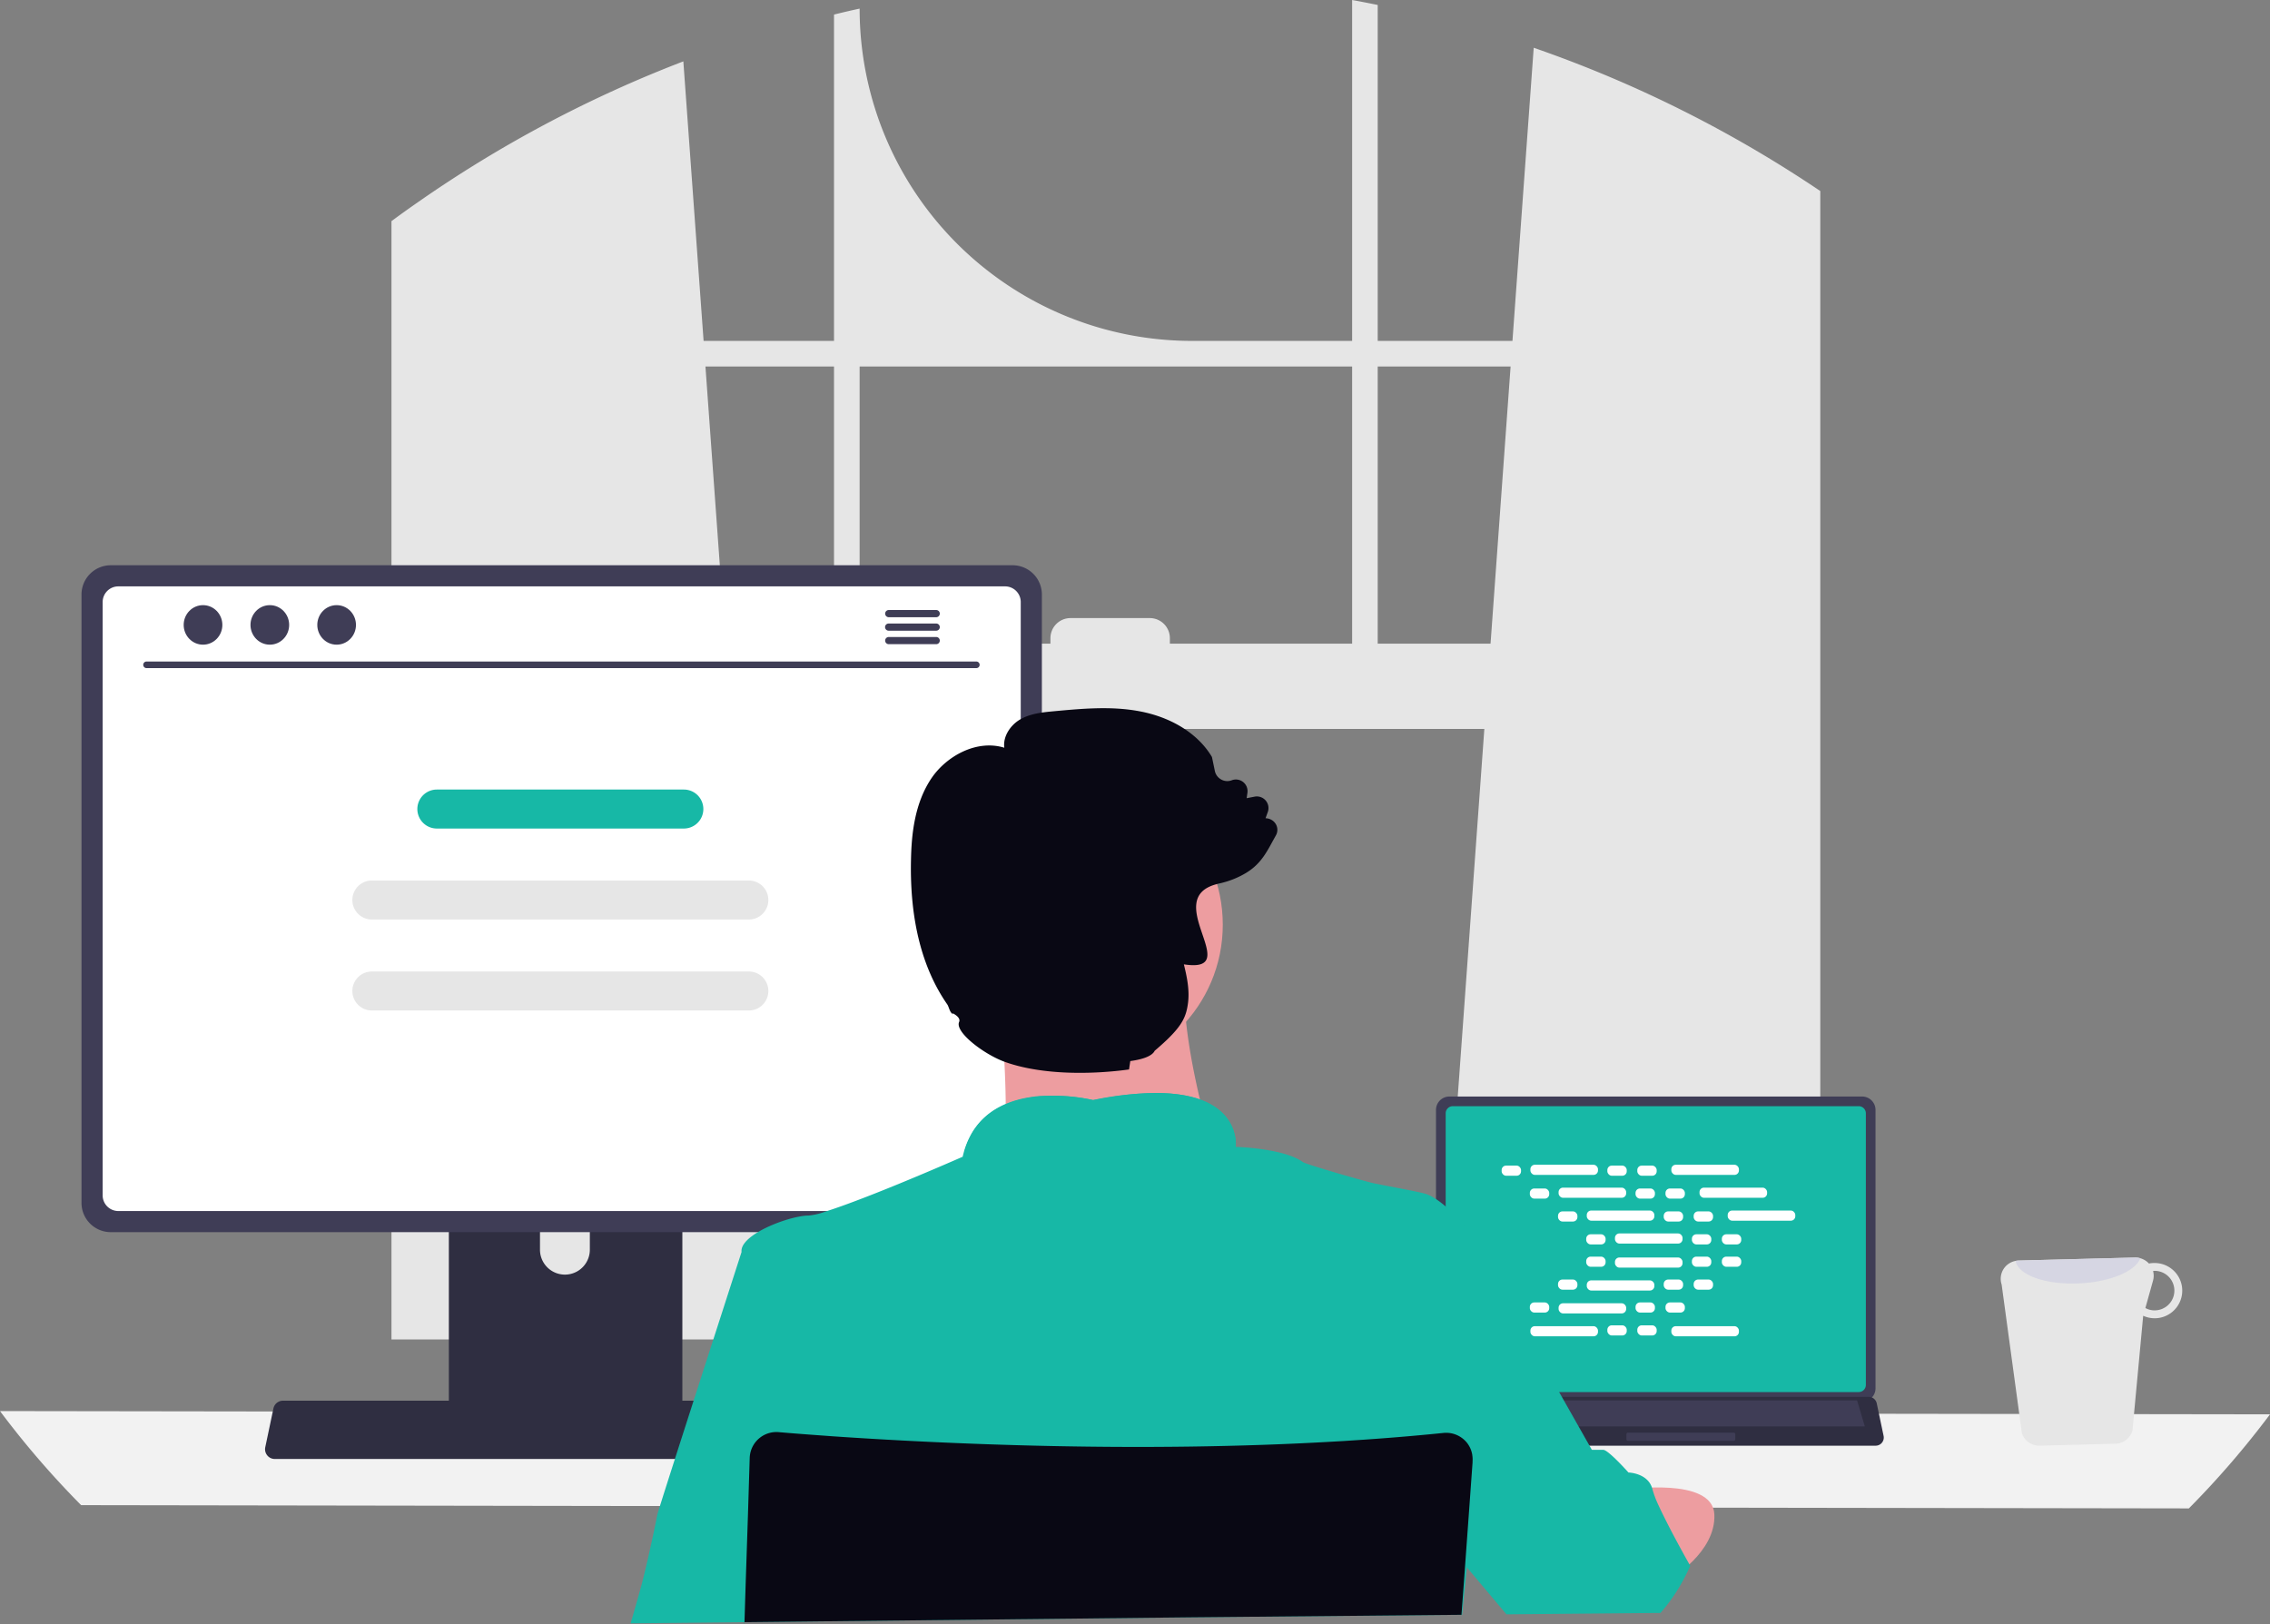 <svg xmlns="http://www.w3.org/2000/svg" width="800" height="572.62" viewBox="0 0 800 572.62" xmlns:xlink="http://www.w3.org/1999/xlink" role="img" artist="Katerina Limpitsouni" source="https://undraw.co/"><rect x="0" y="0" width="800" height="572.62" fill="#808080" stroke="none"/><g transform="translate(-28.583 -435)"><path d="M878.163,227.233c-1-.664-2-1.294-3-1.936a435.517,435.517,0,0,0-91.985-44.589l-7.491,103.335H728.2V165.624c-2.989-.618-6-1.2-9.014-1.752V284.043H662.753A117.137,117.137,0,0,1,545.616,166.906h0c-3.024.653-6.025,1.352-9.026,2.1V284.043H490.627l-7.136-98.536a436.225,436.225,0,0,0-93.851,49.858c-.5.344-1.008.7-1.5,1.042-2.531,1.775-5.028,3.585-7.514,5.418V636.049H516.089l-2.394-33.158L500.523,420.835H765.779L752.607,602.891l-2.394,33.158H884.176V231.219Q881.186,229.192,878.163,227.233ZM536.591,390.769H498.347l-7.067-97.7h45.311Zm182.595,0H654.953v-1.936a7.078,7.078,0,0,0-7.09-7.078H619.939a7.075,7.075,0,0,0-7.078,7.078v1.936H545.616v-97.7H719.186Zm9.014,0v-97.7h46.834l-7.067,97.7Z" transform="translate(-214.08 271.129)" fill="#e6e6e6"/><path d="M206.59,598.162a316.829,316.829,0,0,0,28.591,33.158L978,632.466a316.84,316.84,0,0,0,28.591-33.159Z" transform="translate(-178.007 334.261)" fill="#f2f2f2"/><path d="M702.02,506.061v98.163a4.721,4.721,0,0,0,4.718,4.718H852.2a4.722,4.722,0,0,0,4.718-4.718V506.061a4.724,4.724,0,0,0-4.718-4.713H706.738a4.724,4.724,0,0,0-4.718,4.713Z" transform="translate(-167.359 320.188)" fill="#3f3d56"/><path d="M705,506.849v95.73a2.526,2.526,0,0,0,2.521,2.521h143.04a2.526,2.526,0,0,0,2.521-2.521v-95.73a2.527,2.527,0,0,0-2.521-2.527H707.521A2.527,2.527,0,0,0,705,506.849Z" transform="translate(-166.926 320.62)" fill="#17B8A6"/><path d="M699.446,609.93A2.829,2.829,0,0,0,701.672,611H857.433a2.866,2.866,0,0,0,2.8-3.454l-2.418-11.485a2.871,2.871,0,0,0-1.785-2.082,2.775,2.775,0,0,0-1.017-.192H704.08a2.776,2.776,0,0,0-1.017.192,2.871,2.871,0,0,0-1.785,2.082l-2.418,11.485a2.864,2.864,0,0,0,.585,2.389Z" transform="translate(-167.827 333.625)" fill="#2f2e41"/><rect width="4.797" height="2.878" rx="0.488" transform="translate(542.16 932.354) rotate(180)" fill="#3f3d56"/><rect width="4.797" height="2.878" rx="0.488" transform="translate(542.274 937.151) rotate(180)" fill="#3f3d56"/><path d="M.559,0H37.82a.559.559,0,0,1,.559.559v1.76a.559.559,0,0,1-.559.559H.559A.559.559,0,0,1,0,2.319V.559A.559.559,0,0,1,.559,0Z" transform="translate(640.14 942.909) rotate(180)" fill="#3f3d56"/><rect width="6.833" height="3.576" rx="1.561" transform="translate(557.798 845.887)" fill="#fff"/><rect width="6.833" height="3.576" rx="1.561" transform="translate(595.05 845.887)" fill="#fff"/><rect width="6.833" height="3.576" rx="1.561" transform="translate(605.604 845.887)" fill="#fff"/><rect width="23.819" height="3.576" rx="1.561" transform="translate(567.931 845.588)" fill="#fff"/><rect width="23.819" height="3.576" rx="1.561" transform="translate(617.599 845.588)" fill="#fff"/><rect width="6.833" height="3.576" rx="1.561" transform="translate(567.732 853.957)" fill="#fff"/><rect width="6.833" height="3.576" rx="1.561" transform="translate(604.983 853.957)" fill="#fff"/><rect width="6.833" height="3.576" rx="1.561" transform="translate(615.538 853.957)" fill="#fff"/><rect width="23.819" height="3.576" rx="1.561" transform="translate(577.865 853.659)" fill="#fff"/><rect width="23.819" height="3.576" rx="1.561" transform="translate(627.532 853.659)" fill="#fff"/><rect width="6.833" height="3.576" rx="1.561" transform="translate(577.666 862.029)" fill="#fff"/><rect width="6.833" height="3.576" rx="1.561" transform="translate(614.916 862.029)" fill="#fff"/><rect width="6.833" height="3.576" rx="1.561" transform="translate(625.471 862.029)" fill="#fff"/><rect width="23.819" height="3.576" rx="1.561" transform="translate(587.798 861.73)" fill="#fff"/><rect width="23.819" height="3.576" rx="1.561" transform="translate(637.466 861.73)" fill="#fff"/><rect width="6.833" height="3.576" rx="1.561" transform="translate(587.599 870.099)" fill="#fff"/><rect width="6.833" height="3.576" rx="1.561" transform="translate(624.85 870.099)" fill="#fff"/><rect width="6.833" height="3.576" rx="1.561" transform="translate(635.404 870.099)" fill="#fff"/><rect width="23.819" height="3.576" rx="1.561" transform="translate(597.732 869.801)" fill="#fff"/><rect width="6.833" height="3.576" rx="1.561" transform="translate(595.05 902.193)" fill="#fff"/><rect width="6.833" height="3.576" rx="1.561" transform="translate(605.604 902.193)" fill="#fff"/><rect width="23.819" height="3.576" rx="1.561" transform="translate(617.599 902.491)" fill="#fff"/><rect width="6.833" height="3.576" rx="1.561" transform="translate(557.798 902.193)" fill="#fff"/><rect width="23.819" height="3.576" rx="1.561" transform="translate(567.931 902.491)" fill="#fff"/><rect width="6.833" height="3.576" rx="1.561" transform="translate(567.732 894.122)" fill="#fff"/><rect width="6.833" height="3.576" rx="1.561" transform="translate(604.983 894.122)" fill="#fff"/><rect width="6.833" height="3.576" rx="1.561" transform="translate(615.538 894.122)" fill="#fff"/><rect width="23.819" height="3.576" rx="1.561" transform="translate(577.865 894.42)" fill="#fff"/><rect width="6.833" height="3.576" rx="1.561" transform="translate(577.666 886.051)" fill="#fff"/><rect width="6.833" height="3.576" rx="1.561" transform="translate(614.916 886.051)" fill="#fff"/><rect width="6.833" height="3.576" rx="1.561" transform="translate(625.471 886.051)" fill="#fff"/><rect width="23.819" height="3.576" rx="1.561" transform="translate(587.798 886.349)" fill="#fff"/><rect width="6.833" height="3.576" rx="1.561" transform="translate(587.599 877.98)" fill="#fff"/><rect width="6.833" height="3.576" rx="1.561" transform="translate(624.85 877.98)" fill="#fff"/><rect width="6.833" height="3.576" rx="1.561" transform="translate(635.404 877.98)" fill="#fff"/><rect width="23.819" height="3.576" rx="1.561" transform="translate(597.732 878.278)" fill="#fff"/><path d="M398.28,501.855V619.324h82.295V501.855a3.949,3.949,0,0,0-2.783-3.78,3.636,3.636,0,0,0-1.18-.183H402.254A3.967,3.967,0,0,0,398.28,501.855ZM430.4,542.218a8.785,8.785,0,1,1,17.57,0v13.63a8.785,8.785,0,1,1-17.57,0Z" transform="translate(-211.513 319.685)" fill="#2f2e41"/><path d="M398.06,600.632V611.96a2.229,2.229,0,0,0,2.211,2.222h78.378a2.222,2.222,0,0,0,2.211-2.222V600.632Z" transform="translate(-211.545 334.62)" fill="#3f3d56"/><path d="M285.25,348.139V562.621a10.316,10.316,0,0,0,10.308,10.308H613.4a10.316,10.316,0,0,0,10.308-10.308V348.139a10.322,10.322,0,0,0-10.308-10.3H295.558a10.321,10.321,0,0,0-10.308,10.3Z" transform="translate(-227.944 296.419)" fill="#3f3d56"/><path d="M291.76,349.863V559.03a5.519,5.519,0,0,0,5.509,5.509H609.806a5.519,5.519,0,0,0,5.509-5.509V349.863a5.521,5.521,0,0,0-5.509-5.521H297.269A5.521,5.521,0,0,0,291.76,349.863Z" transform="translate(-226.998 297.364)" fill="#fff"/><path d="M342.5,614.239a3.377,3.377,0,0,0,2.657,1.271H531.094a3.422,3.422,0,0,0,3.344-4.123l-2.886-13.71a3.428,3.428,0,0,0-2.13-2.485,3.313,3.313,0,0,0-1.214-.229H348.03a3.316,3.316,0,0,0-1.214.229,3.427,3.427,0,0,0-2.13,2.485l-2.886,13.71A3.419,3.419,0,0,0,342.5,614.239Z" transform="translate(-219.734 333.796)" fill="#2f2e41"/><path d="M597.848,369.794H305.409a1.163,1.163,0,1,1,0-2.326h292.44a1.163,1.163,0,1,1,0,2.326Z" transform="translate(-225.183 300.726)" fill="#3f3d56"/><ellipse cx="6.815" cy="6.967" rx="6.815" ry="6.967" transform="translate(93.317 648.321)" fill="#3f3d56"/><ellipse cx="6.815" cy="6.967" rx="6.815" ry="6.967" transform="translate(116.861 648.321)" fill="#3f3d56"/><ellipse cx="6.815" cy="6.967" rx="6.815" ry="6.967" transform="translate(140.405 648.321)" fill="#3f3d56"/><path d="M0,0H138.582l2.729,9.163H0Z" transform="translate(544.477 928.654)" fill="#3f3d56"/><path d="M550.486,351.622H533.763a1.266,1.266,0,0,0,0,2.531h16.722a1.266,1.266,0,1,0,0-2.531Z" transform="translate(-191.998 298.422)" fill="#3f3d56"/><path d="M550.489,355.772H533.767a1.266,1.266,0,1,0,0,2.532h16.722a1.266,1.266,0,1,0,0-2.531Z" transform="translate(-192.002 299.025)" fill="#3f3d56"/><path d="M550.486,359.922H533.763a1.266,1.266,0,0,0,0,2.531h16.722a1.266,1.266,0,1,0,0-2.531Z" transform="translate(-191.998 299.629)" fill="#3f3d56"/><g transform="translate(733.68 878.293)"><path d="M900.245,605.468a6.468,6.468,0,0,0,6.233,4.366l26.706-.687a6.38,6.38,0,0,0,6.029-4.695l3.779-40.411a9.873,9.873,0,0,0,4.272.878,9.739,9.739,0,0,0-.489-19.472,8.249,8.249,0,0,0-1.75.182,6.6,6.6,0,0,0-4.913-2.12l-41.079,1.061a5.89,5.89,0,0,0-1.013.126,6.416,6.416,0,0,0-4.912,8.331Zm43.522-44.17,2.689-9.63a6.557,6.557,0,0,0,.021-3.4c.13,0,.246-.062.376-.062a6.966,6.966,0,1,1,.326,13.929A6.556,6.556,0,0,1,943.767,561.3Z" transform="translate(-892.779 -543.508)" fill="#e6e6e6"/><path d="M897.978,544.7c.875,5,10.715,8.522,22.546,7.911,10.88-.5,19.776-4.322,21.406-8.849a6.072,6.072,0,0,0-1.859-.248l-41.079,1.061a5.9,5.9,0,0,0-1.013.126Z" transform="translate(-892.737 -543.508)" fill="#d6d6e3"/></g><g transform="translate(250.837 684.649)"><path d="M608.259,538.318s-88.873,10.718-80.387,0c3.073-3.877,3.921-15.363,3.751-28.448-.054-3.975-.2-8.092-.4-12.192-.983-19.65-3.349-38.854-3.349-38.854s77.708-36.621,68.776-7.592c-3.573,11.728-2.4,28.2.313,43.659.795,4.511,1.715,8.932,2.68,13.13A307.827,307.827,0,0,0,608.259,538.318Z" transform="translate(-399.458 -372.022)" fill="#ed9da0"/><path d="M424.283,703.042v-.75l156.862-1.706,95.572-.893h.268l-.1,1.322.134-1.322h.17v-.152l1.224-12.013.464-4.546.143-1.42.125-1.188,5.52-18.409,5.52-18.382,4.645-15.479,7.092-23.652s-4.019-9.379-6.252-12.058-11-21.856-11-21.856-12.523-17.292-20.856-19.382c-3.492-.893-10.388-2.081-17.712-3.573-2.742-.554-23.758-6.624-25.009-7.467-6.565-4.814-23.018-5.359-23.652-5.359h0a.382.382,0,0,1,0-.063v-.08a9.146,9.146,0,0,0,0-1.125,7.175,7.175,0,0,0-.08-1.25,1.127,1.127,0,0,0-.063-.447c-.045-.322-.1-.661-.179-1.018a4.473,4.473,0,0,0-.107-.473,15.378,15.378,0,0,0-1.117-3.117c-.063-.143-.143-.295-.214-.438a16.294,16.294,0,0,0-1.518-2.349c-.116-.152-.241-.313-.375-.464a17.487,17.487,0,0,0-2.43-2.358c-.241-.188-.491-.384-.75-.563a4.172,4.172,0,0,0-.456-.322l-.795-.518-.741-.429c-.652-.357-1.34-.706-2.09-1.036-.232-.107-.482-.205-.732-.3s-.643-.25-.974-.375h-.054l-.67-.268c-.509-.17-1.027-.322-1.572-.473l-.831-.214-.893-.205-.893-.188c-.893-.179-1.849-.339-2.849-.464l-1.018-.125-1.045-.107-1.081-.089-1.536-.089-1.786-.063a111.389,111.389,0,0,0-23.448,2.494,64.549,64.549,0,0,0-16.3-1.5h-.777l-.893.054H528.6l-1.152.107a8.563,8.563,0,0,0-1.161.134c-.384.054-.786.1-1.17.161l-.589.1c-.581.1-1.17.205-1.786.33q-.295.054-.589.134c-.777.17-1.554.375-2.322.607-.384.107-.768.232-1.152.366-.2.054-.384.125-.572.2l-.572.205-.563.223-.67.268c-.339.143-.67.295-1,.456-.188.08-.375.17-.554.268s-.366.179-.536.277a24.783,24.783,0,0,0-5.547,3.912l-.456.438-.447.456c-.152.152-.295.313-.438.473a21.268,21.268,0,0,0-1.626,2.01c-.143.188-.277.375-.411.572a23.843,23.843,0,0,0-1.536,2.608c-.116.214-.223.438-.33.652a29.205,29.205,0,0,0-1.786,4.689q-.25.893-.456,1.786s-18.909,8.343-34.593,14.381c-4.171,1.608-8.1,3.064-11.388,4.162-.956.321-1.849.616-2.68.893a23.849,23.849,0,0,1-5.582,1.286,17.553,17.553,0,0,0-2.68.25c-7.208,1.17-19.561,6.252-20.91,11.353a3.294,3.294,0,0,0-.089,1.25s-29.377,90.954-29.7,92.624c-1.3,6.806-4.2,19.766-5.627,25.009-1.063,3.912-2.608,9.271-3.671,12.951a1.253,1.253,0,0,1-.089.313l40.042-.393v.75h.125Z" transform="translate(-384.17 -380.107)" fill="#17B8A6"/><path d="M611.55,533.527c-25.9,4.77-74.671,3.742-95.75,3.019,7.726-27.689,45.4-18.275,45.4-18.275C607.835,508.964,611.407,528.275,611.55,533.527Z" transform="translate(-398.229 -380.111)" fill="#17B8A6"/><path d="M776.94,672.225s30.511-4.689,31.11,8.709-15.559,22.758-15.559,22.758Z" transform="translate(-426.121 -396.736)" fill="#ed9da0"/><path d="M791.874,692.2s-.795,1.893-2.26,4.636a61.634,61.634,0,0,1-8.039,11.763l-.241.259h-1.447l-51.573.473h-1.233l-.152-.179-10-11.87-3.769-4.475-.152-.188-.321-.375-.179-.214-.232-.277-7.333-8.7,2.68-11.165,4.564-18.811.116-.456.893-3.573.634-2.68,2.126-8.735,7.288-30.056,12.951,6.7L749.85,638.4l7.333,12.951H761.2c.759,0,2.5,1.465,4.252,3.153.625.6,1.25,1.233,1.786,1.786,1.59,1.643,2.849,3.055,2.849,3.055s6.511.143,8.262,5.27a6.249,6.249,0,0,1,.223.759,35.994,35.994,0,0,0,2.26,5.859c1.152,2.51,2.6,5.359,4.064,8.208,2.724,5.225,5.493,10.2,6.511,12l.125.223Z" transform="translate(-418.431 -389.916)" fill="#17B8A6"/><path d="M429.08,717.336v-.75l156.862-1.706,95.572-.893h.268v-.152l.893-12,.384-5.359,1.465-20.2,1.152-15.988v-.393a9.484,9.484,0,0,0-.1-2.206.269.269,0,0,0,0-.089,9.282,9.282,0,0,0-1.786-4.144,9.414,9.414,0,0,0-8.414-3.573c-10.817,1.108-21.74,1.992-32.673,2.68-1.492.107-2.983.2-4.466.277-70.509,4.189-140.383.795-178.192-1.786l-2.68-.2c-6.547-.465-12.022-.893-16.238-1.259a9.414,9.414,0,0,0-10.039,7.619,9.827,9.827,0,0,0-.161,1.465l-.607,19.793-.831,25.072-.393,12.826v1Z" transform="translate(-388.967 -394.4)" fill="#090814"/><ellipse cx="51.737" cy="51.737" rx="51.737" ry="51.737" transform="translate(105.21 24.575)" fill="#ed9da0"/><path d="M670.988,405.522a4.365,4.365,0,0,0-3.123-1.382l.778-2.16a4.1,4.1,0,0,0-4.6-5.457l-2.833.546.267-1.893a4.1,4.1,0,0,0-5.492-4.435,4.373,4.373,0,0,1-3.762-.267,4.466,4.466,0,0,1-2.229-3.031l-.987-4.76-.1-.255c-4.807-8.012-14.049-13.84-25.359-15.977-10.067-1.916-20.389-.94-30.34-.023-3.948.372-8.406.79-12.122,3.065-3.158,1.951-5.829,5.852-5.283,9.788-9.811-3.007-20.331,3-25.544,10.566-6.177,9.01-7.187,20.3-7.35,29.12-.441,20.877,3.867,37.957,12.772,50.775.65.929.813,2.868,2.1,3.518l-.267-.43c1.44.72,2.9,1.881,2.357,3.123-1.567,3.576,8.848,11.483,16.186,14.1,13.388,4.772,31.187,4.366,43.7,2.647l.441-2.961c4.517-.615,7.7-1.788,8.592-3.623,1.579-1.347,2.926-2.554,4.1-3.669l.012-.012c.023-.023.07-.058.093-.081,5.655-5.422,6.967-8.511,7.559-13.213.569-4.61-.441-9.289-1.475-13.5,21.759,3.367-8.569-23.176,11.7-28.308a6.308,6.308,0,0,1,.708-.174c.592-.139,1.184-.279,1.753-.441a30.7,30.7,0,0,0,7.8-3.332c5.666-3.448,7.536-8.023,10.462-13.178a3.978,3.978,0,0,0-.522-4.679Z" transform="translate(-444.113 -365.348)" fill="#090814"/></g><g transform="translate(152.761 713.325)"><path d="M6.872,0H93.92a6.872,6.872,0,1,1,0,13.744H6.872A6.872,6.872,0,0,1,6.872,0Z" transform="translate(22.907 0)" fill="#17B8A6"/><path d="M6.872,0H139.735a6.872,6.872,0,0,1,0,13.744H6.872A6.872,6.872,0,0,1,6.872,0Z" transform="translate(0 32.07)" fill="#e6e6e6"/><path d="M6.872,0H139.735a6.872,6.872,0,0,1,0,13.744H6.872A6.872,6.872,0,0,1,6.872,0Z" transform="translate(0 64.141)" fill="#e6e6e6"/></g></g></svg>